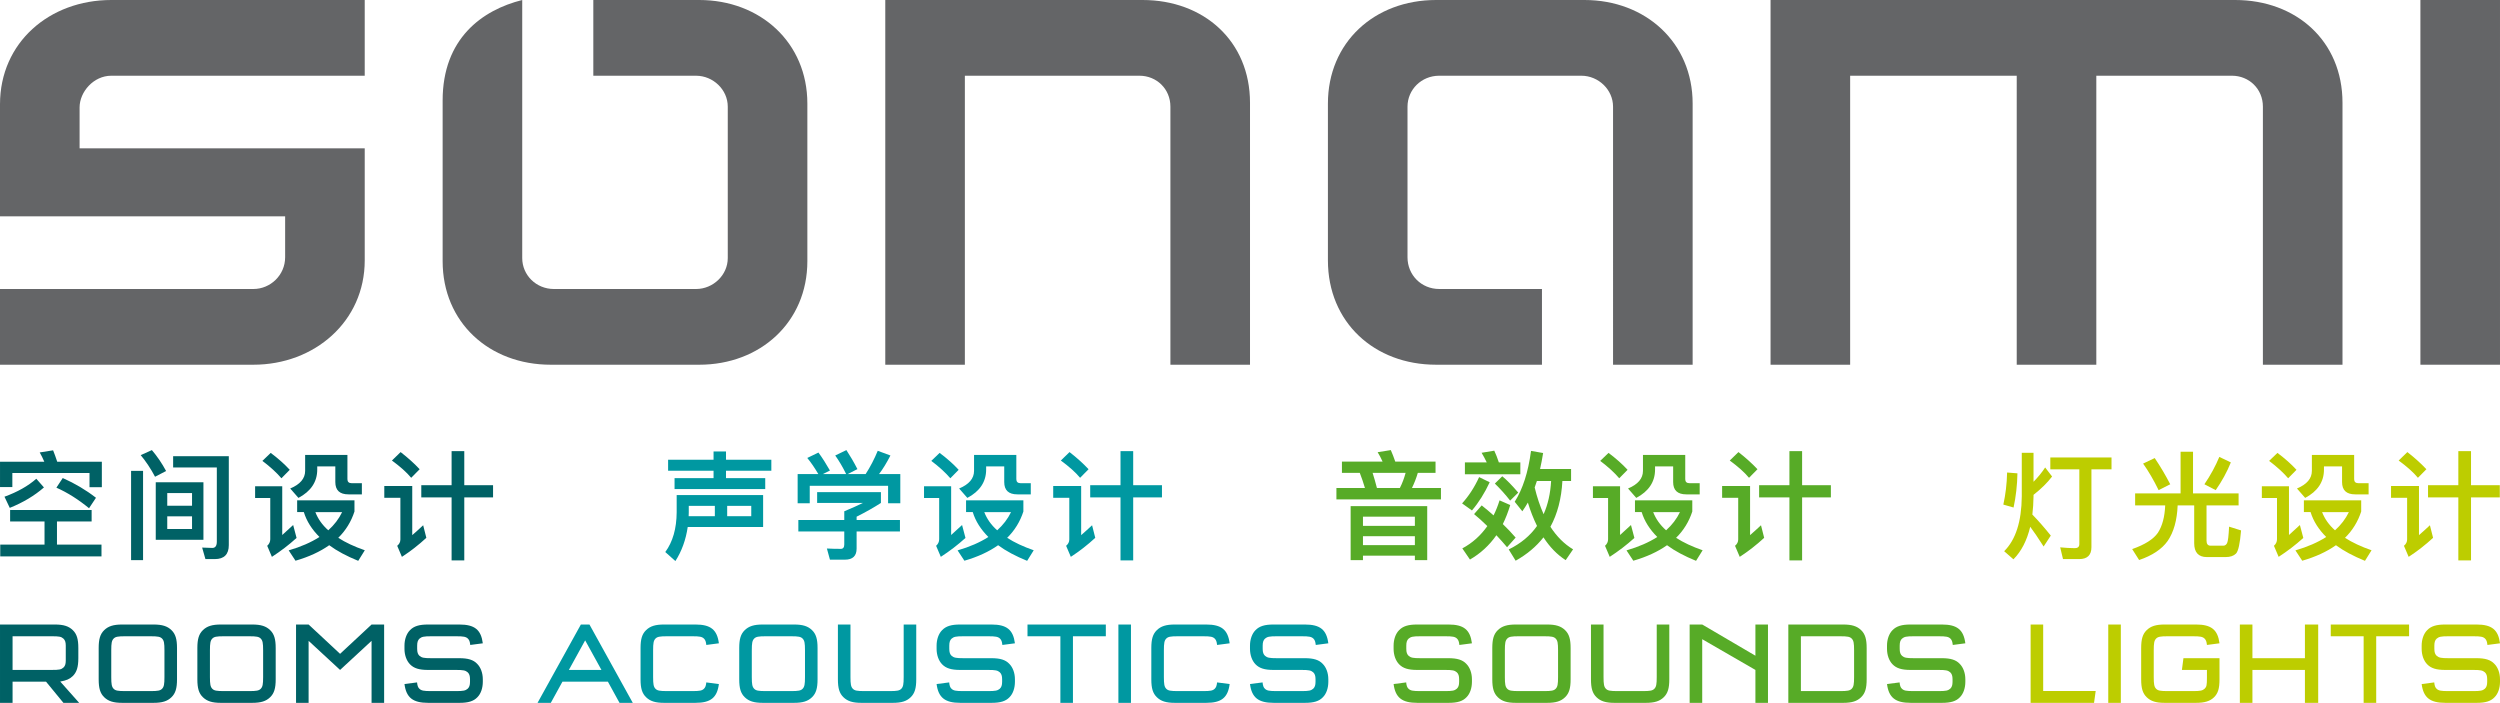 <?xml version="1.0" encoding="utf-8"?>
<!-- Generator: Adobe Illustrator 14.0.0, SVG Export Plug-In . SVG Version: 6.00 Build 43363)  -->
<!DOCTYPE svg PUBLIC "-//W3C//DTD SVG 1.1//EN" "http://www.w3.org/Graphics/SVG/1.1/DTD/svg11.dtd">
<svg version="1.1" id="Ebene_1" xmlns="http://www.w3.org/2000/svg" xmlns:xlink="http://www.w3.org/1999/xlink" x="0px" y="0px"
	 width="1020.473px" height="286.897px" viewBox="0.002 510.236 1020.473 286.897"
	 enable-background="new 0.002 510.236 1020.473 286.897" xml:space="preserve">
<g id="Subline_QType_Square_OT_Book_x3B__47_x2C_94_pt">
	<g>
		<path fill="#006165" d="M22.388,765.156c3.548,0,5.657,0.674,7.335,2.303c1.63,1.58,2.253,3.645,2.253,7.287v4.156
			c0,3.641-0.671,5.703-2.253,7.287c-1.294,1.244-2.637,1.82-5.13,2.254l7.719,8.688h-6.424l-7.096-8.643H5.133v8.643h-5.13v-31.975
			H22.388z M21.094,783.693c3.068,0,3.883-0.143,4.794-0.959c0.671-0.621,0.959-1.438,0.959-2.828v-6.168
			c0-1.391-0.288-2.203-0.959-2.828c-0.911-0.816-1.726-0.959-4.794-0.959H5.133v13.742H21.094L21.094,783.693z"/>
		<path fill="#006165" d="M112.538,787.542c0,3.643-0.623,5.705-2.253,7.287c-1.679,1.629-3.785,2.303-7.333,2.303H90.151
			c-3.548,0-5.656-0.674-7.335-2.303c-1.63-1.582-2.253-3.645-2.253-7.287v-12.797c0-3.645,0.624-5.707,2.253-7.287
			c1.679-1.629,3.788-2.303,7.335-2.303h12.801c3.548,0,5.654,0.674,7.333,2.303c1.63,1.58,2.253,3.645,2.253,7.287V787.542z
			 M85.695,786.583c0,2.971,0.191,3.979,0.958,4.793c0.768,0.768,1.679,0.957,4.794,0.957h10.208c3.116,0,4.026-0.189,4.793-0.957
			c0.768-0.814,0.958-1.822,0.958-4.793v-10.879c0-2.975-0.19-3.98-0.958-4.795c-0.767-0.768-1.677-0.959-4.793-0.959H91.448
			c-3.115,0-4.026,0.191-4.794,0.959c-0.767,0.814-0.958,1.82-0.958,4.795L85.695,786.583L85.695,786.583z"/>
		<path fill="#006165" d="M151.67,765.156h5.13v31.977h-5.13V771.82l-12.85,11.875l-12.849-11.875v25.312h-5.13v-31.977h5.13
			l12.849,11.971L151.67,765.156z"/>
		<path fill="#006165" d="M191.951,773.5c-0.145-1.344-0.384-2.016-0.958-2.59c-0.815-0.768-1.727-0.959-4.794-0.959h-10.161
			c-3.021,0-3.884,0.191-4.794,0.959c-0.672,0.625-0.958,1.438-0.958,2.875v1.279c0,1.438,0.288,2.254,0.958,2.879
			c0.91,0.766,1.773,0.959,4.794,0.959h11.456c3.548,0,5.753,0.67,7.286,2.299c1.438,1.438,2.303,3.742,2.303,6.33v1.016
			c0,2.492-0.771,4.846-2.209,6.283c-1.534,1.629-3.739,2.303-7.287,2.303h-12.798c-6.232,0-8.962-2.113-9.682-7.674l5.13-0.67
			c0.145,1.342,0.385,2.059,0.959,2.588c0.815,0.768,1.727,0.957,4.795,0.957h10.112c3.068,0,3.883-0.189,4.794-0.957
			c0.671-0.625,0.959-1.438,0.959-2.83v-1.062c0-1.391-0.288-2.205-0.959-2.83c-0.911-0.766-1.726-0.959-4.794-0.959h-11.408
			c-3.596,0-5.753-0.67-7.335-2.301c-1.438-1.486-2.253-3.787-2.253-6.328v-1.279c0-2.541,0.815-4.889,2.253-6.328
			c1.582-1.629,3.74-2.301,7.335-2.301h12.799c6.231,0,8.869,2.109,9.589,7.67L191.951,773.5z"/>
		<path fill="#006165" d="M72.257,787.539c0,3.646-0.623,5.707-2.253,7.291c-1.678,1.629-3.785,2.301-7.333,2.301h-12.8
			c-3.549,0-5.657-0.672-7.335-2.301c-1.631-1.584-2.253-3.645-2.253-7.291v-12.793c0-3.645,0.623-5.707,2.253-7.287
			c1.678-1.633,3.787-2.303,7.335-2.303h12.8c3.548,0,5.655,0.67,7.333,2.303c1.63,1.58,2.253,3.643,2.253,7.287V787.539z
			 M45.416,786.583c0,2.971,0.19,3.977,0.958,4.793c0.767,0.766,1.678,0.957,4.794,0.957h10.208c3.116,0,4.025-0.191,4.793-0.957
			c0.767-0.816,0.958-1.822,0.958-4.793v-10.879c0-2.975-0.191-3.982-0.958-4.795c-0.768-0.77-1.677-0.959-4.793-0.959H51.169
			c-3.116,0-4.027,0.189-4.794,0.959c-0.768,0.812-0.958,1.82-0.958,4.795L45.416,786.583L45.416,786.583z"/>
	</g>
	<g>
		<path fill="#57AB27" d="M694.828,797.132h-5.129v-31.977h5.129l21.713,12.736v-12.736h5.131v31.977h-5.131v-13.438l-21.713-12.545
			V797.132z"/>
		<path fill="#57AB27" d="M752.363,765.156c3.549,0,5.658,0.674,7.336,2.303c1.631,1.58,2.254,3.645,2.254,7.287v12.797
			c0,3.643-0.623,5.705-2.254,7.287c-1.678,1.629-3.787,2.303-7.336,2.303h-22.385v-31.977H752.363z M735.107,792.333h15.963
			c3.115,0,4.025-0.189,4.793-0.957c0.768-0.814,0.959-1.822,0.959-4.797v-10.875c0-2.975-0.191-3.98-0.959-4.795
			c-0.768-0.768-1.678-0.959-4.793-0.959h-15.963V792.333z"/>
		<path fill="#57AB27" d="M641.113,787.539c0,3.646-0.623,5.707-2.254,7.291c-1.678,1.629-3.785,2.301-7.332,2.301h-12.801
			c-3.547,0-5.656-0.672-7.336-2.301c-1.629-1.584-2.252-3.645-2.252-7.291v-12.793c0-3.645,0.623-5.707,2.252-7.287
			c1.68-1.633,3.789-2.303,7.336-2.303h12.801c3.547,0,5.654,0.67,7.332,2.303c1.631,1.58,2.254,3.643,2.254,7.287V787.539z
			 M614.273,786.583c0,2.971,0.189,3.977,0.959,4.793c0.766,0.766,1.678,0.957,4.793,0.957h10.209c3.113,0,4.023-0.191,4.793-0.957
			c0.766-0.816,0.957-1.822,0.957-4.793v-10.879c0-2.975-0.191-3.982-0.957-4.795c-0.77-0.77-1.68-0.959-4.793-0.959h-10.209
			c-3.115,0-4.027,0.189-4.793,0.959c-0.77,0.812-0.959,1.82-0.959,4.795V786.583z"/>
		<path fill="#57AB27" d="M595.701,773.5c-0.145-1.344-0.383-2.016-0.959-2.59c-0.814-0.77-1.727-0.959-4.795-0.959h-10.16
			c-3.021,0-3.883,0.189-4.795,0.959c-0.67,0.621-0.959,1.438-0.959,2.875v1.279c0,1.438,0.289,2.254,0.959,2.875
			c0.912,0.77,1.773,0.961,4.795,0.961h11.455c3.549,0,5.754,0.672,7.287,2.301c1.439,1.438,2.303,3.738,2.303,6.33v1.016
			c0,2.492-0.77,4.842-2.211,6.283c-1.533,1.629-3.738,2.301-7.287,2.301h-12.797c-6.232,0-8.963-2.111-9.682-7.676l5.131-0.666
			c0.143,1.342,0.383,2.059,0.959,2.588c0.814,0.766,1.725,0.957,4.793,0.957h10.113c3.068,0,3.885-0.191,4.795-0.957
			c0.672-0.625,0.959-1.439,0.959-2.83v-1.064c0-1.391-0.287-2.205-0.959-2.828c-0.91-0.77-1.727-0.959-4.795-0.959h-11.406
			c-3.596,0-5.754-0.672-7.336-2.301c-1.438-1.486-2.254-3.787-2.254-6.328v-1.279c0-2.541,0.816-4.891,2.254-6.328
			c1.582-1.631,3.74-2.303,7.336-2.303h12.797c6.232,0,8.869,2.111,9.59,7.672L595.701,773.5z"/>
		<path fill="#57AB27" d="M797.105,773.5c-0.145-1.344-0.385-2.016-0.959-2.59c-0.816-0.77-1.727-0.959-4.795-0.959h-10.16
			c-3.021,0-3.885,0.189-4.795,0.959c-0.672,0.621-0.959,1.438-0.959,2.875v1.279c0,1.438,0.287,2.254,0.959,2.875
			c0.91,0.77,1.773,0.961,4.795,0.961h11.455c3.547,0,5.752,0.672,7.287,2.301c1.438,1.438,2.301,3.738,2.301,6.33v1.016
			c0,2.492-0.77,4.842-2.209,6.283c-1.533,1.629-3.738,2.301-7.287,2.301h-12.797c-6.232,0-8.963-2.111-9.682-7.676l5.129-0.666
			c0.145,1.342,0.385,2.059,0.959,2.588c0.816,0.766,1.727,0.957,4.795,0.957h10.113c3.068,0,3.883-0.191,4.795-0.957
			c0.67-0.625,0.959-1.439,0.959-2.83v-1.064c0-1.391-0.289-2.205-0.959-2.828c-0.912-0.77-1.727-0.959-4.795-0.959h-11.408
			c-3.596,0-5.752-0.672-7.334-2.301c-1.439-1.486-2.254-3.787-2.254-6.328v-1.279c0-2.541,0.814-4.891,2.254-6.328
			c1.582-1.631,3.738-2.303,7.334-2.303h12.799c6.232,0,8.869,2.111,9.588,7.672L797.105,773.5z"/>
		<path fill="#57AB27" d="M654.547,765.156v21.424c0,2.971,0.191,3.98,0.959,4.797c0.77,0.766,1.678,0.957,4.795,0.957h10.209
			c3.117,0,4.027-0.191,4.795-0.957c0.77-0.816,0.959-1.826,0.959-4.797v-21.424h5.129v22.383c0,3.646-0.623,5.707-2.252,7.291
			c-1.678,1.629-3.787,2.301-7.336,2.301h-12.799c-3.547,0-5.656-0.672-7.336-2.301c-1.629-1.584-2.252-3.645-2.252-7.291v-22.383
			H654.547z"/>
	</g>
	<g>
		<path fill="#0098A1" d="M224.838,797.132h-5.417l17.687-31.977h3.5l17.686,31.977h-5.417l-4.74-8.645h-18.554L224.838,797.132z
			 M238.855,771.626l-6.646,12.066h13.293L238.855,771.626z"/>
		<path fill="#0098A1" d="M293.44,789.462c-0.719,5.561-3.355,7.67-9.588,7.67h-12.798c-3.548,0-5.657-0.674-7.335-2.303
			c-1.63-1.582-2.253-3.645-2.253-7.287v-12.797c0-3.645,0.624-5.707,2.253-7.287c1.678-1.629,3.788-2.303,7.335-2.303h12.798
			c6.232,0,8.87,2.111,9.588,7.67l-5.13,0.674c-0.144-1.344-0.383-2.016-0.958-2.59c-0.814-0.768-1.678-0.959-4.794-0.959h-10.209
			c-3.116,0-4.027,0.191-4.794,0.959c-0.767,0.816-0.958,1.82-0.958,4.795v10.875c0,2.975,0.191,3.982,0.958,4.797
			c0.767,0.768,1.678,0.957,4.794,0.957h10.209c3.116,0,3.979-0.189,4.794-0.957c0.575-0.576,0.815-1.246,0.958-2.588
			L293.44,789.462z"/>
		<path fill="#0098A1" d="M347.155,765.156v21.424c0,2.975,0.192,3.982,0.959,4.797c0.768,0.768,1.679,0.957,4.795,0.957h10.212
			c3.115,0,4.026-0.189,4.794-0.957c0.767-0.814,0.959-1.822,0.959-4.797v-21.424h5.13v22.387c0,3.643-0.623,5.705-2.253,7.287
			c-1.678,1.629-3.787,2.303-7.335,2.303h-12.801c-3.549,0-5.657-0.674-7.335-2.303c-1.631-1.582-2.254-3.645-2.254-7.287v-22.387
			H347.155z"/>
		<path fill="#0098A1" d="M461.65,797.132h-5.131v-31.977h5.131V797.132z"/>
		<path fill="#0098A1" d="M333.72,787.539c0,3.646-0.623,5.707-2.253,7.291c-1.678,1.629-3.785,2.301-7.333,2.301h-12.8
			c-3.548,0-5.657-0.672-7.335-2.301c-1.63-1.584-2.253-3.645-2.253-7.291v-12.793c0-3.645,0.624-5.707,2.253-7.287
			c1.678-1.633,3.788-2.303,7.335-2.303h12.8c3.548,0,5.655,0.67,7.333,2.303c1.63,1.58,2.253,3.643,2.253,7.287V787.539z
			 M306.879,786.583c0,2.971,0.19,3.977,0.958,4.793c0.767,0.766,1.678,0.957,4.794,0.957h10.208c3.116,0,4.026-0.191,4.793-0.957
			c0.767-0.816,0.958-1.822,0.958-4.793v-10.879c0-2.975-0.191-3.982-0.958-4.795c-0.767-0.77-1.677-0.959-4.793-0.959h-10.207
			c-3.116,0-4.027,0.189-4.794,0.959c-0.768,0.812-0.958,1.82-0.958,4.795L306.879,786.583L306.879,786.583z"/>
		<path fill="#0098A1" d="M409.154,773.5c-0.144-1.344-0.383-2.016-0.958-2.59c-0.814-0.77-1.726-0.959-4.794-0.959h-10.16
			c-3.021,0-3.884,0.189-4.795,0.959c-0.671,0.621-0.958,1.438-0.958,2.875v1.279c0,1.438,0.288,2.254,0.958,2.875
			c0.911,0.77,1.774,0.961,4.795,0.961h11.455c3.549,0,5.754,0.672,7.287,2.301c1.438,1.438,2.303,3.738,2.303,6.33v1.016
			c0,2.492-0.771,4.842-2.209,6.283c-1.534,1.629-3.739,2.301-7.287,2.301h-12.798c-6.232,0-8.963-2.111-9.682-7.676l5.13-0.666
			c0.145,1.342,0.385,2.059,0.959,2.588c0.815,0.766,1.727,0.957,4.794,0.957h10.113c3.068,0,3.883-0.191,4.794-0.957
			c0.671-0.625,0.959-1.439,0.959-2.83v-1.064c0-1.391-0.288-2.205-0.959-2.828c-0.911-0.77-1.726-0.959-4.794-0.959h-11.408
			c-3.596,0-5.753-0.672-7.335-2.301c-1.438-1.486-2.253-3.787-2.253-6.328v-1.279c0-2.541,0.815-4.891,2.253-6.328
			c1.582-1.631,3.74-2.303,7.335-2.303h12.798c6.232,0,8.87,2.111,9.59,7.672L409.154,773.5z"/>
		<path fill="#0098A1" d="M537.082,773.5c-0.146-1.344-0.385-2.016-0.959-2.59c-0.816-0.77-1.727-0.959-4.795-0.959h-10.16
			c-3.021,0-3.885,0.189-4.795,0.959c-0.672,0.621-0.959,1.438-0.959,2.875v1.279c0,1.438,0.287,2.254,0.959,2.875
			c0.91,0.77,1.773,0.961,4.795,0.961h11.455c3.547,0,5.752,0.672,7.287,2.301c1.438,1.438,2.301,3.738,2.301,6.33v1.016
			c0,2.492-0.77,4.842-2.209,6.283c-1.533,1.629-3.738,2.301-7.287,2.301h-12.797c-6.232,0-8.963-2.111-9.682-7.676l5.129-0.666
			c0.145,1.342,0.385,2.059,0.959,2.588c0.814,0.766,1.727,0.957,4.795,0.957h10.113c3.066,0,3.883-0.191,4.795-0.957
			c0.67-0.625,0.959-1.439,0.959-2.83v-1.064c0-1.391-0.289-2.205-0.959-2.828c-0.912-0.77-1.729-0.959-4.795-0.959h-11.408
			c-3.596,0-5.752-0.672-7.334-2.301c-1.439-1.486-2.254-3.787-2.254-6.328v-1.279c0-2.541,0.814-4.891,2.254-6.328
			c1.582-1.631,3.738-2.303,7.334-2.303h12.799c6.232,0,8.869,2.111,9.588,7.672L537.082,773.5z"/>
		<path fill="#0098A1" d="M501.931,789.458c-0.719,5.562-3.355,7.672-9.588,7.672h-12.798c-3.548,0-5.657-0.672-7.335-2.301
			c-1.63-1.584-2.253-3.645-2.253-7.291v-12.793c0-3.646,0.624-5.707,2.253-7.287c1.678-1.633,3.788-2.303,7.335-2.303h12.798
			c6.232,0,8.87,2.109,9.588,7.67l-5.13,0.674c-0.144-1.344-0.383-2.016-0.958-2.59c-0.814-0.77-1.678-0.959-4.794-0.959h-10.209
			c-3.116,0-4.026,0.189-4.794,0.959c-0.767,0.812-0.958,1.82-0.958,4.795v10.875c0,2.971,0.191,3.98,0.958,4.797
			c0.768,0.766,1.678,0.957,4.794,0.957h10.209c3.116,0,3.979-0.191,4.794-0.957c0.575-0.576,0.815-1.246,0.958-2.588
			L501.931,789.458z"/>
		<path fill="#0098A1" d="M437.968,797.13h-5.131v-27.18h-13.422v-4.795h31.975v4.795h-13.422V797.13z"/>
	</g>
	<g>
		<path fill="#BDCD00" d="M834.008,765.156v27.129h21.432l-0.672,4.848h-25.889v-31.977H834.008z"/>
		<path fill="#BDCD00" d="M900.851,773.5c-0.145-1.344-0.385-2.016-0.959-2.59c-0.812-0.768-1.727-0.959-4.795-0.959H884.89
			c-3.117,0-4.027,0.191-4.795,0.959c-0.768,0.816-0.959,1.82-0.959,4.842v10.828c0,2.975,0.191,3.982,0.959,4.797
			c0.768,0.768,1.678,0.957,4.795,0.957h10.207c3.068,0,3.934-0.189,4.795-0.957c0.814-0.768,0.959-1.438,0.959-4.459v-3.225
			h-10.213l0.623-4.791h14.721v8.641c0,3.787-0.623,5.75-2.254,7.334c-1.631,1.582-3.836,2.256-7.336,2.256h-12.797
			c-3.547,0-5.658-0.674-7.336-2.303c-1.629-1.582-2.252-3.645-2.252-7.287v-12.75c0-3.689,0.623-5.754,2.252-7.334
			c1.678-1.629,3.789-2.303,7.336-2.303h12.797c6.232,0,8.869,2.109,9.59,7.67L900.851,773.5z"/>
		<path fill="#BDCD00" d="M919.418,797.132h-5.131v-31.977h5.131v13.746h21.428v-13.746h5.418v31.977h-5.418v-13.438h-21.428
			V797.132z"/>
		<path fill="#BDCD00" d="M1015.344,773.5c-0.145-1.344-0.383-2.016-0.959-2.59c-0.814-0.77-1.727-0.959-4.795-0.959h-10.16
			c-3.02,0-3.883,0.189-4.795,0.959c-0.67,0.621-0.959,1.438-0.959,2.875v1.279c0,1.438,0.289,2.254,0.959,2.875
			c0.912,0.77,1.773,0.961,4.795,0.961h11.455c3.549,0,5.754,0.672,7.287,2.301c1.439,1.438,2.303,3.738,2.303,6.33v1.016
			c0,2.492-0.771,4.842-2.211,6.283c-1.531,1.629-3.736,2.301-7.285,2.301h-12.799c-6.23,0-8.963-2.111-9.682-7.676l5.131-0.666
			c0.145,1.342,0.383,2.059,0.959,2.588c0.814,0.766,1.727,0.957,4.793,0.957h10.113c3.068,0,3.885-0.191,4.795-0.957
			c0.672-0.625,0.959-1.439,0.959-2.83v-1.064c0-1.391-0.287-2.205-0.959-2.828c-0.91-0.77-1.727-0.959-4.795-0.959h-11.406
			c-3.596,0-5.754-0.672-7.336-2.301c-1.438-1.486-2.254-3.787-2.254-6.328v-1.279c0-2.541,0.816-4.891,2.254-6.328
			c1.582-1.631,3.74-2.303,7.336-2.303h12.797c6.232,0,8.869,2.111,9.59,7.672L1015.344,773.5z"/>
		<path fill="#BDCD00" d="M865.701,797.13h-5.131v-31.975h5.131V797.13z"/>
		<path fill="#BDCD00" d="M969.945,797.13h-5.131v-27.18h-13.422v-4.795h31.975v4.795h-13.422V797.13z"/>
	</g>
</g>
<g id="Subline_QType_Square_OT_Book_x3B__47_x2C_94_pt_Original_CN">
	<g>
		<path fill="#006165" d="M23.355,698.702h18.218v10.405H36.54v-5.803H5.042v5.754H0.008v-10.356h18.074
			c-0.575-1.342-1.198-2.637-1.87-3.786l5.465-0.863C22.254,695.442,22.78,696.976,23.355,698.702z M37.403,718.408v4.697H23.26
			v9.443h18.17v4.795H0.103v-4.795h18.075v-9.443H4.131v-4.697H37.403z M17.938,709.203c-3.835,3.354-8.485,6.137-13.952,8.342
			L1.83,712.99c5.272-1.918,9.636-4.363,12.991-7.336L17.938,709.203z M39.177,713.421l-2.829,4.268
			c-4.314-3.549-8.773-6.377-13.328-8.391l2.589-3.933C30.595,707.572,35.102,710.257,39.177,713.421z"/>
		<path fill="#006165" d="M58.398,702.442v36.437h-4.89v-36.437H58.398z M67.796,702.49l-4.506,2.35
			c-1.774-3.355-3.74-6.28-5.85-8.821l4.556-2.062C64.2,696.544,66.118,699.375,67.796,702.49z M83.042,707.091v23.492H63.577
			v-23.492H83.042z M78.391,716.679v-5.178H68.274v5.178H78.391z M78.391,720.996H68.274v5.178h10.117V720.996z M83.856,738.447
			l-1.342-4.697l4.171,0.145c1.199,0,1.822-0.863,1.822-2.541v-30.301H70.673v-4.604h22.725v36.293c0,3.787-1.918,5.705-5.706,5.705
			H83.856z"/>
		<path fill="#006165" d="M115.209,708.722v19.896c1.39-1.248,2.876-2.59,4.458-4.076l1.391,5.273
			c-3.165,2.877-6.521,5.418-10.068,7.719l-1.917-4.506c0.815-0.719,1.247-1.631,1.247-2.686v-16.828h-6.185v-4.793H115.209z
			 M118.276,702.009l-3.403,3.451c-1.87-2.205-4.458-4.602-7.768-7.095l3.404-3.261
			C113.578,697.408,116.167,699.708,118.276,702.009z M144.692,714.476v4.555c-1.342,4.123-3.548,7.719-6.615,10.738
			c2.973,1.918,6.567,3.596,10.835,5.082l-2.686,4.314c-4.698-1.918-8.678-4.027-11.842-6.377c-3.74,2.637-8.294,4.746-13.76,6.328
			l-2.781-4.219c4.938-1.438,9.109-3.26,12.561-5.467c-3.067-3.066-5.226-6.424-6.376-10.162h-2.732v-4.795h23.396V714.476z
			 M141.816,695.921v9.924c0,1.057,0.575,1.631,1.774,1.631h4.123v4.555h-5.466c-3.597,0-5.37-1.678-5.37-5.033v-6.377h-7.383v1.295
			c0,4.986-2.59,8.869-7.671,11.555l-3.356-3.836c4.027-1.678,6.089-4.074,6.089-7.19v-6.521h17.26V695.921z M134.002,726.701
			c2.444-2.205,4.314-4.65,5.657-7.43h-10.932C129.783,722.003,131.509,724.496,134.002,726.701z"/>
		<path fill="#006165" d="M168.277,708.626v20.041c1.391-1.199,2.876-2.541,4.458-4.027l1.294,5.131
			c-3.115,2.877-6.424,5.465-9.972,7.766l-1.917-4.506c0.863-0.719,1.294-1.582,1.294-2.59v-17.02h-6.567v-4.795H168.277z
			 M171.298,701.77l-3.452,3.5c-1.822-2.205-4.458-4.556-7.863-7.048l3.548-3.451C166.552,697.12,169.14,699.468,171.298,701.77z
			 M184.339,708.291v-13.902h5.178v13.902h11.746v4.986h-11.746v25.697h-5.178v-25.697h-12.37v-4.986H184.339z"/>
		<path fill="#0098A1" d="M275.686,739.261l-4.123-3.691c3.068-4.17,4.604-9.588,4.65-16.203v-7.049H311.5v13.041H280.72
			C279.954,730.585,278.274,735.236,275.686,739.261z M291.267,697.886v-3.355h5.082v3.355h18.506v4.507h-18.506v3.021h16.013v4.459
			H275.35v-4.459h15.917v-3.021h-18.554v-4.507H291.267z M281.151,716.73v2.637c0,0.527-0.048,1.055-0.048,1.582h10.691v-4.219
			H281.151z M306.658,720.949v-4.219h-9.828v4.219H306.658z"/>
		<path fill="#0098A1" d="M367.495,715.673h-4.986v-7.143H330.53v7.143h-4.938v-11.938h8.438c-1.438-2.445-2.925-4.65-4.507-6.568
			l4.556-2.205c1.63,2.205,3.164,4.65,4.697,7.336l-2.876,1.438h9.493c-1.39-2.828-2.876-5.369-4.458-7.575l4.556-2.204
			c1.533,2.35,3.067,4.938,4.506,7.766l-3.979,2.015h7.335c1.918-2.974,3.548-6.137,4.938-9.492l5.178,1.917
			c-1.534,2.973-3.068,5.514-4.65,7.575h8.679v11.937H367.495z M359.584,711.121v4.41c-2.974,1.918-6.281,3.787-9.924,5.607v1.344
			h17.69v4.697h-17.69v7c0,2.973-1.582,4.508-4.747,4.508h-6.138l-1.246-4.555c1.727,0.096,3.645,0.145,5.705,0.145
			c0.911,0,1.391-0.623,1.391-1.775v-5.32h-18.746v-4.697h18.746v-3.549c3.165-1.344,5.706-2.445,7.623-3.404H333.55v-4.41H359.584
			L359.584,711.121z"/>
		<path fill="#0098A1" d="M388.251,708.722v19.896c1.39-1.248,2.876-2.59,4.458-4.076l1.391,5.273
			c-3.165,2.877-6.521,5.418-10.068,7.719l-1.917-4.506c0.815-0.719,1.247-1.631,1.247-2.686v-16.828h-6.185v-4.793H388.251z
			 M391.318,702.009l-3.403,3.451c-1.87-2.205-4.458-4.602-7.768-7.095l3.404-3.261C386.62,697.408,389.209,699.708,391.318,702.009
			z M417.734,714.476v4.555c-1.342,4.123-3.548,7.719-6.615,10.738c2.973,1.918,6.567,3.596,10.835,5.082l-2.686,4.314
			c-4.698-1.918-8.678-4.027-11.842-6.377c-3.74,2.637-8.294,4.746-13.76,6.328l-2.781-4.219c4.938-1.438,9.109-3.26,12.561-5.467
			c-3.067-3.066-5.226-6.424-6.376-10.162h-2.732v-4.795h23.396V714.476z M414.858,695.921v9.924c0,1.057,0.575,1.631,1.774,1.631
			h4.123v4.555h-5.466c-3.597,0-5.37-1.678-5.37-5.033v-6.377h-7.383v1.295c0,4.986-2.59,8.869-7.672,11.555l-3.355-3.836
			c4.027-1.678,6.089-4.074,6.089-7.19v-6.521h17.26V695.921z M407.044,726.701c2.444-2.205,4.314-4.65,5.657-7.43h-10.932
			C402.825,722.003,404.551,724.496,407.044,726.701z"/>
		<path fill="#0098A1" d="M441.32,708.626v20.041c1.39-1.199,2.876-2.541,4.458-4.027l1.294,5.131
			c-3.116,2.877-6.424,5.465-9.973,7.766l-1.917-4.506c0.863-0.719,1.294-1.582,1.294-2.59v-17.02h-6.567v-4.795H441.32z
			 M444.34,701.77l-3.452,3.5c-1.821-2.205-4.458-4.556-7.862-7.048l3.548-3.451C439.594,697.12,442.182,699.468,444.34,701.77z
			 M457.381,708.291v-13.902h5.178v13.902h11.746v4.986h-11.746v25.697h-5.178v-25.697h-12.37v-4.986H457.381z"/>
		<path fill="#57AB27" d="M564.357,698.654c-0.623-1.391-1.297-2.686-2.016-3.835l5.371-0.863c0.623,1.438,1.246,2.974,1.82,4.698
			h16.443v4.604h-7.238c-0.623,2.156-1.438,4.219-2.396,6.186h11.842v4.648h-42.67v-4.648h11.65
			c-0.67-2.205-1.342-4.268-2.109-6.186h-7.287v-4.604H564.357L564.357,698.654z M582.576,738.878h-5.035v-1.822h-21.191v1.822
			h-5.031v-22.053h31.258V738.878L582.576,738.878z M577.541,724.878v-3.738h-21.191v3.738H577.541z M577.541,732.742v-3.645
			h-21.191v3.645H577.541z M562.054,709.441h9.352c1.006-1.965,1.771-4.027,2.348-6.186h-13.473
			C560.904,705.173,561.48,707.236,562.054,709.441z"/>
		<path fill="#57AB27" d="M608.078,707.091c-2.062,4.41-4.459,8.246-7.24,11.506l-4.027-2.875c2.688-2.973,5.035-6.521,6.953-10.739
			L608.078,707.091z M609.66,720.613c0.959-1.918,1.773-3.98,2.445-6.137l4.361,1.918c-0.861,2.826-1.869,5.416-3.02,7.766
			c1.82,1.775,3.596,3.596,5.225,5.514l-3.5,3.934c-1.438-1.729-2.924-3.357-4.361-4.893c-2.877,4.123-6.473,7.432-10.787,9.924
			l-3.115-4.555c4.123-2.205,7.525-5.271,10.211-9.107c-1.822-1.773-3.596-3.404-5.418-4.891l3.117-3.549
			C606.496,717.88,608.125,719.22,609.66,720.613z M611.818,698.99h8.771v4.842h-22.629v-4.842h8.918
			c-0.672-1.391-1.344-2.686-2.109-3.932l5.178-0.863C610.619,695.632,611.242,697.214,611.818,698.99z M610.189,707.621l3.02-2.974
			c1.822,1.485,3.979,3.69,6.521,6.665l-3.309,3.26C614.551,712.173,612.488,709.873,610.189,707.621z M623.66,715.386
			c-0.721,1.246-1.486,2.445-2.254,3.549l-3.117-3.885c3.262-5.131,5.514-12.033,6.664-20.76l4.938,0.862
			c-0.383,2.302-0.766,4.459-1.246,6.521h12.656v4.893h-3.547c-0.383,7.189-2.014,13.424-4.891,18.695
			c2.59,3.98,5.656,7.049,9.254,9.205l-3.021,4.412c-3.5-2.254-6.521-5.371-9.062-9.301c-2.973,3.787-6.76,6.951-11.361,9.539
			l-2.828-4.604c4.891-2.395,8.773-5.607,11.555-9.588C625.961,722.003,624.715,718.839,623.66,715.386z M626.439,709.203
			c0.959,4.027,2.205,7.67,3.645,10.93c1.773-3.979,2.781-8.484,3.068-13.566h-5.803
			C627.064,707.427,626.728,708.339,626.439,709.203z"/>
		<path fill="#57AB27" d="M661.293,708.722v19.896c1.391-1.248,2.877-2.59,4.459-4.076l1.391,5.273
			c-3.164,2.877-6.521,5.418-10.068,7.719l-1.918-4.506c0.814-0.719,1.248-1.631,1.248-2.686v-16.828h-6.186v-4.793H661.293z
			 M664.361,702.009l-3.404,3.451c-1.869-2.205-4.459-4.602-7.768-7.095l3.404-3.261
			C659.662,697.408,662.252,699.708,664.361,702.009z M690.777,714.476v4.555c-1.344,4.123-3.547,7.719-6.615,10.738
			c2.973,1.918,6.566,3.596,10.834,5.082l-2.686,4.314c-4.697-1.918-8.678-4.027-11.842-6.377c-3.738,2.637-8.293,4.746-13.76,6.328
			l-2.781-4.219c4.939-1.438,9.109-3.26,12.562-5.467c-3.068-3.066-5.227-6.424-6.375-10.162h-2.734v-4.795h23.396V714.476z
			 M687.9,695.921v9.924c0,1.057,0.574,1.631,1.773,1.631h4.123v4.555h-5.465c-3.596,0-5.369-1.678-5.369-5.033v-6.377h-7.385v1.295
			c0,4.986-2.588,8.869-7.67,11.555l-3.355-3.836c4.027-1.678,6.088-4.074,6.088-7.19v-6.521h17.26V695.921z M680.086,726.701
			c2.445-2.205,4.314-4.65,5.658-7.43h-10.932C675.867,722.003,677.594,724.496,680.086,726.701z"/>
		<path fill="#57AB27" d="M714.363,708.626v20.041c1.391-1.199,2.877-2.541,4.459-4.027l1.293,5.131
			c-3.115,2.877-6.424,5.465-9.973,7.766l-1.918-4.506c0.863-0.719,1.295-1.582,1.295-2.59v-17.02h-6.566v-4.795H714.363z
			 M717.383,701.77l-3.451,3.5c-1.82-2.205-4.459-4.556-7.861-7.048l3.547-3.451C712.636,697.12,715.226,699.468,717.383,701.77z
			 M730.424,708.291v-13.902h5.178v13.902h11.746v4.986h-11.746v25.697h-5.178v-25.697h-12.369v-4.986H730.424z"/>
		<path fill="#BDCD00" d="M823.498,703.449c-0.096,4.891-0.623,9.541-1.582,13.951l-4.172-1.197c0.91-4.125,1.438-8.486,1.535-13.09
			L823.498,703.449z M837.64,704.743c-1.918,2.542-4.459,5.034-7.574,7.479v0.672c-0.049,2.588-0.191,5.082-0.479,7.383
			c2.492,2.541,4.984,5.418,7.525,8.582l-2.924,4.459c-2.205-3.453-4.027-6.139-5.467-8.057c-1.342,5.562-3.596,10.021-6.854,13.281
			l-3.789-3.309c4.699-4.65,7.096-12.082,7.191-22.342v-17.836h4.795V706.9c1.869-1.918,3.451-3.836,4.746-5.85L837.64,704.743z
			 M861.9,696.976v4.842h-8.199v31.787c0,3.213-1.678,4.842-4.986,4.842h-6.615l-1.15-4.793c2.109,0.189,4.123,0.334,5.994,0.334
			c1.197,0,1.82-0.574,1.82-1.629v-30.541h-11.842v-4.842H861.9z"/>
		<path fill="#BDCD00" d="M895.17,694.626v17.021h18.602v4.891h-13.088v14.383c0,1.342,0.527,2.062,1.631,2.062h5.225
			c0.672,0,1.199-0.383,1.535-1.057c0.383-0.766,0.623-2.973,0.814-6.711l4.891,1.533c-0.434,5.273-1.104,8.439-2.062,9.445
			c-0.959,0.959-2.35,1.438-4.268,1.438h-7.623c-3.451,0-5.178-1.916-5.178-5.656v-15.438h-6.76v0.047
			c-0.24,5.994-1.584,10.836-4.074,14.48c-2.398,3.354-6.281,5.943-11.65,7.766l-2.83-4.459c5.178-1.822,8.678-4.027,10.5-6.664
			c1.822-2.828,2.781-6.52,2.973-11.123v-0.047h-12.271v-4.891h18.553v-17.021H895.17z M885.869,707.908l-4.748,2.396
			c-1.965-4.027-4.074-7.672-6.328-10.836l4.746-2.254C881.746,700.476,883.855,704.024,885.869,707.908z M910.607,698.99
			c-1.582,3.932-3.645,7.672-6.186,11.314l-4.604-2.396c2.541-3.74,4.555-7.48,6.09-11.172L910.607,698.99z"/>
		<path fill="#BDCD00" d="M934.336,708.722v19.896c1.391-1.248,2.877-2.59,4.459-4.076l1.391,5.273
			c-3.164,2.877-6.521,5.418-10.068,7.719l-1.918-4.506c0.814-0.719,1.248-1.631,1.248-2.686v-16.828h-6.186v-4.793H934.336z
			 M937.404,702.009L934,705.46c-1.869-2.205-4.459-4.602-7.768-7.095l3.404-3.261C932.705,697.408,935.295,699.708,937.404,702.009
			z M963.82,714.476v4.555c-1.344,4.123-3.547,7.719-6.615,10.738c2.973,1.918,6.568,3.596,10.834,5.082l-2.684,4.314
			c-4.699-1.918-8.68-4.027-11.844-6.377c-3.738,2.637-8.293,4.746-13.76,6.328l-2.781-4.219c4.939-1.438,9.109-3.26,12.562-5.467
			c-3.068-3.066-5.227-6.424-6.375-10.162h-2.734v-4.795h23.396V714.476z M960.943,695.921v9.924c0,1.057,0.576,1.631,1.773,1.631
			h4.123v4.555h-5.465c-3.596,0-5.369-1.678-5.369-5.033v-6.377h-7.385v1.295c0,4.986-2.588,8.869-7.67,11.555l-3.355-3.836
			c4.027-1.678,6.088-4.074,6.088-7.19v-6.521h17.26V695.921z M953.129,726.701c2.445-2.205,4.314-4.65,5.658-7.43h-10.932
			C948.91,722.003,950.636,724.496,953.129,726.701z"/>
		<path fill="#BDCD00" d="M987.406,708.626v20.041c1.391-1.199,2.877-2.541,4.459-4.027l1.293,5.131
			c-3.115,2.877-6.424,5.465-9.971,7.766l-1.92-4.506c0.863-0.719,1.295-1.582,1.295-2.59v-17.02h-6.566v-4.795H987.406z
			 M990.426,701.77l-3.451,3.5c-1.82-2.205-4.459-4.556-7.861-7.048l3.547-3.451C985.679,697.12,988.269,699.468,990.426,701.77z
			 M1003.467,708.291v-13.902h5.18v13.902h11.744v4.986h-11.744v25.697h-5.18v-25.697h-12.369v-4.986H1003.467z"/>
	</g>
</g>
<g id="SONAMI_Plan_C_x3B__315_x2C_42_pt_V2">
	<path fill="#646567" d="M32.489,570.794h116.389v45.735c0,24.918-20.502,42.581-45.419,42.581H0.002v-30.91h103.457
		c6.938,0,12.932-5.678,12.932-12.933v-16.716H0.002v-45.735c0-25.233,20.187-42.581,45.42-42.581h103.455v30.911H45.422
		c-7.255,0-12.933,6.624-12.933,12.932V570.794z"/>
	<path fill="#646567" d="M242.187,510.236h43.212c24.917,0,44.158,17.348,44.158,42.266v64.344c0,24.918-19.24,42.266-44.158,42.266
		h-60.56c-25.233,0-44.158-17.348-44.158-42.266v-65.604c0-25.233,16.086-36.903,32.488-41.004v105.347
		c0,6.939,5.677,12.617,12.932,12.617h58.036c6.939,0,12.932-5.678,12.932-12.617v-61.82c0-6.939-5.992-12.616-12.932-12.616h-41.95
		V510.236L242.187,510.236z"/>
	<path fill="#646567" d="M477.749,659.111V553.763c0-7.254-5.677-12.616-12.616-12.616h-71.283v117.964h-32.488V510.236h105.033
		c24.918,0,43.845,16.717,43.845,41.95v106.925H477.749z"/>
	<path fill="#646567" d="M987.986,510.236h32.486v148.875h-32.486V510.236z"/>
	<path fill="#646567" d="M923.693,659.111V553.763c0-7.256-5.678-12.617-12.615-12.617h-55.381v117.965h-32.488V541.146h-67.998
		v117.965h-32.488V510.236H912.34c24.918,0,43.842,16.717,43.842,41.95v106.925H923.693z"/>
	<path fill="#646567" d="M658.431,553.763c0-6.939-5.992-12.617-12.932-12.617h-58.037c-7.254,0-12.932,5.678-12.932,12.617v61.506
		c0,7.254,5.678,12.932,12.932,12.932h41.951v30.91h-43.213c-25.232,0-44.158-17.348-44.158-42.58v-64.029
		c0-24.918,18.926-42.266,44.158-42.266h60.561c24.918,0,44.158,17.348,44.158,42.266v106.609h-32.488V553.763z"/>
</g>
</svg>
